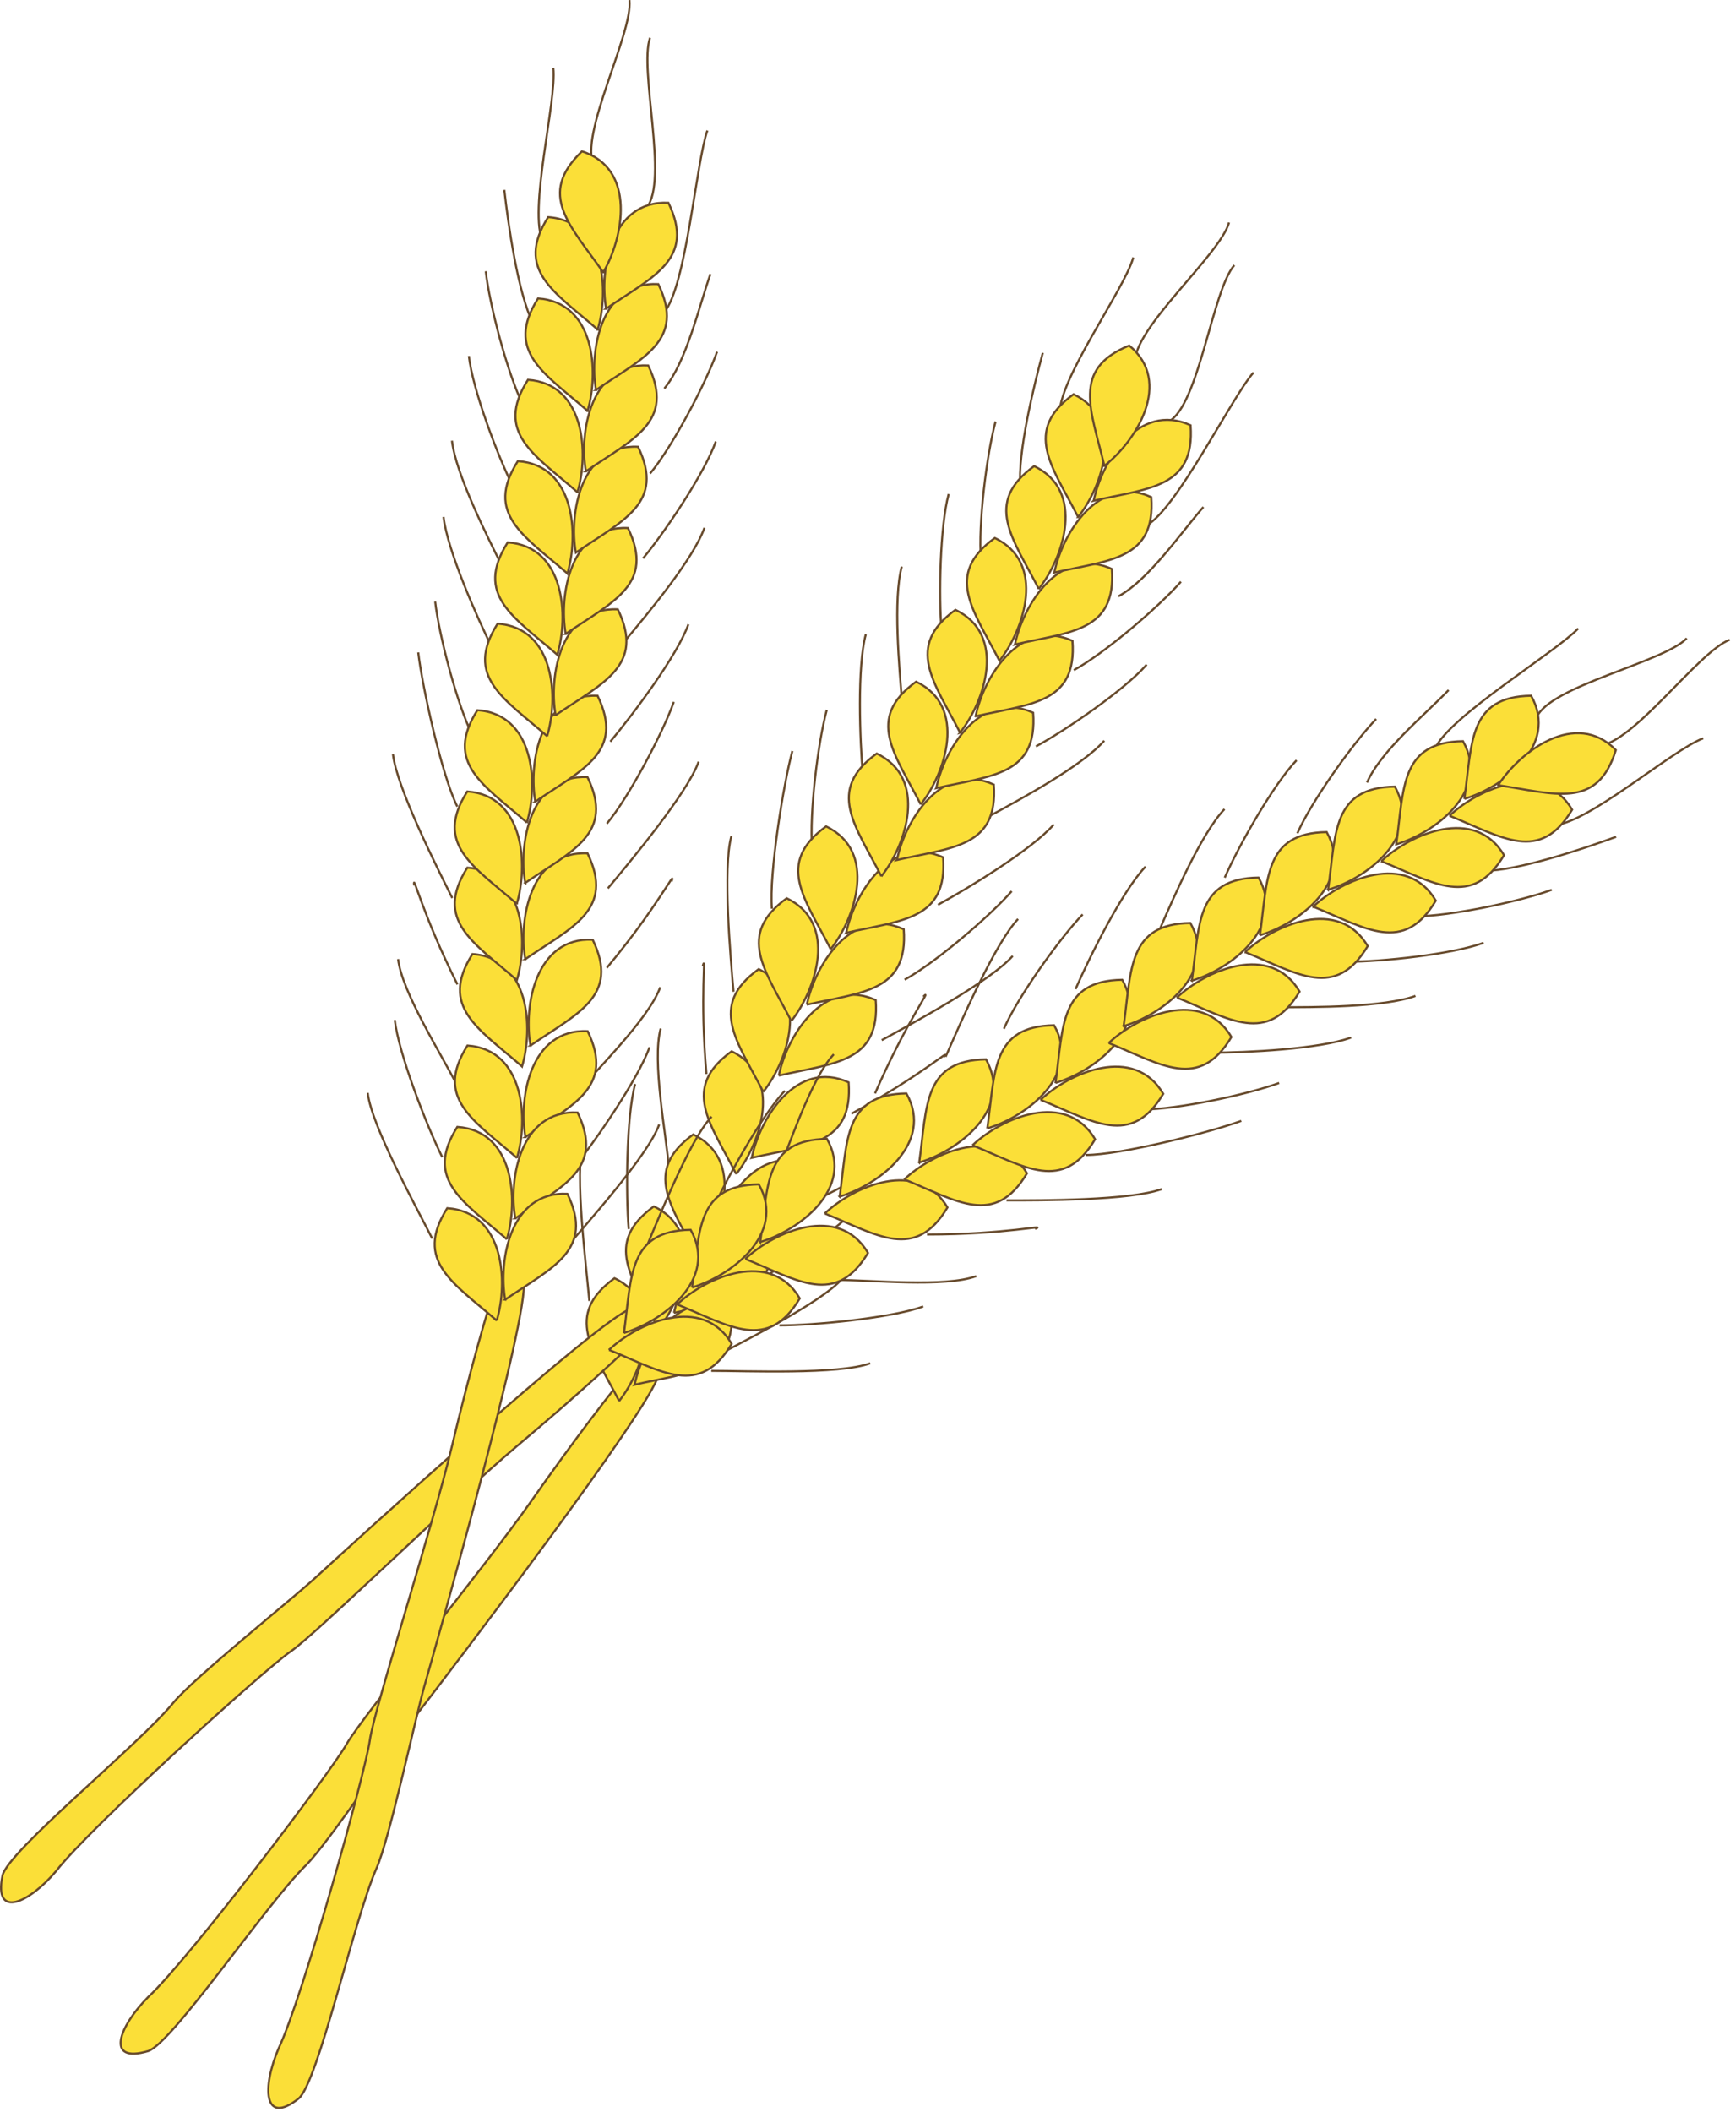 
        <svg xmlns:rdf="http://www.w3.org/1999/02/22-rdf-syntax-ns#" xmlns="http://www.w3.org/2000/svg" xmlns:cc="http://creativecommons.org/ns#" xmlns:xlink="http://www.w3.org/1999/xlink" xmlns:dc="http://purl.org/dc/elements/1.1/" x="0px" y="0px" width="412" height="501" viewBox="0 0 412 501" xml:space="preserve">
            <title>Wheat sheath</title>
            <desc xmlns:ian_image_library="https://ian.umces.edu/media-library/">
                <ian_image_library:title>Wheat sheath</ian_image_library:title>
                <ian_image_library:descr>Illustration of wheat sheath</ian_image_library:descr>
                <ian_image_library:scene>
                    <ian_image_library:contains>agriculture, agricultural, industry, farming, production, landuse, cultivation, wheat, sheath, edible, food, cereal, grain, grass, plant, vascular, Magnoliophyta, angiosperm, flowering, Liliopsida, monocot, Commelinidae, Cyperales, Poaceae, Triticum</ian_image_library:contains>
                    <ian_image_library:when>2003-12-06</ian_image_library:when>
                </ian_image_library:scene>
            </desc>
            
 <defs></defs>
 <path stroke="#674A2C" stroke-width=".5" d="m156.27 326.1c-1.578 7.801-50.133 71.213-57.275 80.494-4.603 5.997-21.069 30.675-26.46 35.937-9.378 9.184-31.787 42.364-37.411 44.018-10.205 3.004-6.963-5.791.038-12.825 9.335-8.59 43.326-53.277 47.097-60.009 3.511-6.267 33.04-42.234 43.704-57.47 10.438-14.878 19.351-26.481 25.067-33.288.26-.32 6.68-4.01 5.24 3.15z" fill="#FBDF38"/>
 <path stroke="#674A2C" stroke-width=".5" d="m139.87 308.6c-.713-8.201-3.565-30.102-1.486-37.751" fill="none"/>
 <path stroke="#674A2C" stroke-width=".5" d="m149.21 291.55c-.713-8.201-.562-26.752 1.523-34.402" fill="none"/>
 <path stroke="#674A2C" stroke-width=".5" d="m158.78 277.19c-.713-8.201-4.074-25.553-1.988-33.203" fill="none"/>
 <path stroke="#674A2C" stroke-width=".5" d="m167.65 254.77c-1.626-18.746.033-28.924-.864-25.618" fill="none"/>
 <path stroke="#674A2C" stroke-width=".5" d="m174.08 235.26c-.713-8.19-2.582-29.27-.508-36.93" fill="none"/>
 <path stroke="#674A2C" stroke-width=".5" d="m183.19 215.55c-.713-8.211 2.777-29.756 4.862-37.406" fill="none"/>
 <path stroke="#674A2C" stroke-width=".5" d="m192.75 201.18c-.708-8.201 1.383-25.11 3.463-32.771" fill="none"/>
 <path stroke="#674A2C" stroke-width=".5" d="m204.78 183.9c-.713-8.201-1.383-25.78.702-33.43" fill="none"/>
 <path stroke="#674A2C" stroke-width=".5" d="m214.13 166.86c-.713-8.211-2.204-24.807-.119-32.468" fill="none"/>
 <path stroke="#674A2C" stroke-width=".5" d="m223.47 149.8c-.719-8.19-.4-24.958 1.674-32.608" fill="none"/>
 <path stroke="#674A2C" stroke-width=".5" d="m232.81 132.76c-.713-8.201 1.372-25.121 3.468-32.771" fill="none"/>
 <path stroke="#674A2C" stroke-width=".5" d="m242.15 115.71c-.713-8.201 3.252-24.375 5.337-32.025" fill="none"/>
 <path stroke="#674A2C" stroke-width=".5" d="m251.49 98.662c-.713-8.189 15.386-29.939 17.471-37.589" fill="none"/>
 <path stroke="#674A2C" stroke-width=".5" d="m269.35 86.291c-.714-8.201 20.258-25.855 22.333-33.505" fill="none"/>
 <path stroke="#674A2C" stroke-width=".5" d="m167.62 322.9c7.239-3.943 27.065-13.646 32.306-19.6" fill="none"/>
 <path stroke="#674A2C" stroke-width=".5" d="m176.68 305.7c7.218-3.934 22.614-14.295 27.854-20.259" fill="none"/>
 <path stroke="#674A2C" stroke-width=".5" d="m183.37 289.78c7.229-3.922 23.554-10.696 28.778-16.66" fill="none"/>
 <path stroke="#674A2C" stroke-width=".5" d="m202.07 264.19c16.515-8.989 24.105-15.991 21.857-13.43" fill="none"/>
 <path stroke="#674A2C" stroke-width=".5" d="m209.26 246.74c7.229-3.933 25.845-14.014 31.085-19.978" fill="none"/>
 <path stroke="#674A2C" stroke-width=".5" d="m214.69 232.39c7.228-3.943 20.183-15.019 25.412-20.982" fill="none"/>
 <path stroke="#674A2C" stroke-width=".5" d="m222.61 214.62c7.229-3.944 22.263-13.084 27.487-19.048" fill="none"/>
 <path stroke="#674A2C" stroke-width=".5" d="m234.94 193.52c7.239-3.922 21.896-11.853 27.131-17.816" fill="none"/>
 <path stroke="#674A2C" stroke-width=".5" d="m245.86 177.06c7.239-3.922 21.047-13.441 26.277-19.405" fill="none"/>
 <path stroke="#674A2C" stroke-width=".5" d="m254.85 158.96c7.229-3.922 20.183-15.008 25.412-20.972" fill="none"/>
 <path stroke="#674A2C" stroke-width=".5" d="m265.42 141.46c7.229-3.922 14.948-15.224 20.173-21.188" fill="none"/>
 <path stroke="#674A2C" stroke-width=".5" d="m272.07 124.66c7.233-3.933 20.199-30.339 25.418-36.292" fill="none"/>
 <path stroke="#674A2C" stroke-width=".5" d="m277.34 100.02c7.229-3.922 10.372-31.161 15.602-37.114" fill="none"/>
 <path stroke="#674A2C" stroke-width=".5" d="m169.3 294.37c13.257-3.015 24.083-3.047 22.992-17.882-12.41-5.65-21.1 8.64-22.99 17.88z" fill="#FBDF38"/>
 <path stroke="#674A2C" stroke-width=".5" d="m165.62 298.23c-6.212-12.079-13.149-20.388-1.102-29.118 12.3 5.91 6.96 21.73 1.1 29.12z" fill="#FBDF38"/>
 <path stroke="#674A2C" stroke-width=".5" d="m178.41 274.64c13.257-3.025 24.072-3.058 22.992-17.893-12.41-5.63-21.1 8.64-22.99 17.89z" fill="#FBDF38"/>
 <path stroke="#674A2C" stroke-width=".5" d="m174.73 278.5c-6.212-12.08-13.149-20.378-1.102-29.108 12.3 5.89 6.96 21.73 1.1 29.11z" fill="#FBDF38"/>
 <path stroke="#674A2C" stroke-width=".5" d="m184.83 255.14c13.257-3.025 24.078-3.058 23.003-17.903-12.42-5.63-21.11 8.66-23 17.9z" fill="#FBDF38"/>
 <path stroke="#674A2C" stroke-width=".5" d="m181.14 259c-6.213-12.08-13.149-20.377-1.091-29.107 12.3 5.89 6.96 21.73 1.09 29.11z" fill="#FBDF38"/>
 <path stroke="#674A2C" stroke-width=".5" d="m191.48 238.32c13.252-3.003 24.083-3.058 23.003-17.892-12.43-5.63-21.09 8.65-23 17.89z" fill="#FBDF38"/>
 <path stroke="#674A2C" stroke-width=".5" d="m187.8 242.2c-6.213-12.08-13.149-20.388-1.091-29.118 12.31 5.88 6.95 21.72 1.09 29.12z" fill="#FBDF38"/>
 <path stroke="#674A2C" stroke-width=".5" d="m200.83 221.28c13.257-3.025 24.073-3.058 22.992-17.903-12.41-5.63-21.1 8.66-22.99 17.9z" fill="#FBDF38"/>
 <path stroke="#674A2C" stroke-width=".5" d="m197.15 225.15c-6.218-12.09-13.149-20.388-1.102-29.118 12.3 5.89 6.96 21.73 1.1 29.12z" fill="#FBDF38"/>
 <path stroke="#674A2C" stroke-width=".5" d="m212.86 204c13.257-3.014 24.073-3.047 22.992-17.892-12.43-5.63-21.1 8.65-22.99 17.89z" fill="#FBDF38"/>
 <path stroke="#674A2C" stroke-width=".5" d="m209.17 207.86c-6.213-12.08-13.155-20.377-1.103-29.107 12.31 5.89 6.97 21.73 1.1 29.11z" fill="#FBDF38"/>
 <path stroke="#674A2C" stroke-width=".5" d="m222.2 186.96c13.257-3.025 24.072-3.058 22.992-17.893-12.42-5.63-21.1 8.64-22.99 17.89z" fill="#FBDF38"/>
 <path stroke="#674A2C" stroke-width=".5" d="m218.52 190.82c-6.224-12.079-13.16-20.388-1.102-29.118 12.3 5.9 6.95 21.74 1.1 29.12z" fill="#FBDF38"/>
 <path stroke="#674A2C" stroke-width=".5" d="m231.54 169.91c13.257-3.014 24.083-3.047 22.986-17.892-12.42-5.63-21.1 8.65-22.99 17.89z" fill="#FBDF38"/>
 <path stroke="#674A2C" stroke-width=".5" d="m227.85 173.79c-6.212-12.09-13.149-20.399-1.102-29.129 12.31 5.9 6.97 21.73 1.1 29.13z" fill="#FBDF38"/>
 <path stroke="#674A2C" stroke-width=".5" d="m240.88 152.87c13.257-3.015 24.073-3.069 22.992-17.903-12.42-5.63-21.1 8.65-22.99 17.9z" fill="#FBDF38"/>
 <path stroke="#674A2C" stroke-width=".5" d="m237.2 156.74c-6.224-12.09-13.16-20.388-1.107-29.118 12.31 5.89 6.96 21.72 1.11 29.12z" fill="#FBDF38"/>
 <path stroke="#674A2C" stroke-width=".5" d="m250.22 135.82c13.257-3.015 24.083-3.058 23.002-17.893-12.42-5.63-21.11 8.64-23 17.89z" fill="#FBDF38"/>
 <path stroke="#674A2C" stroke-width=".5" d="m246.53 139.69c-6.212-12.09-13.149-20.388-1.102-29.119 12.31 5.89 6.97 21.73 1.1 29.12z" fill="#FBDF38"/>
 <path stroke="#674A2C" stroke-width=".5" d="m259.56 118.77c13.257-3.014 24.072-3.047 22.992-17.892-12.42-5.632-21.1 8.65-22.99 17.89z" fill="#FBDF38"/>
 <path stroke="#674A2C" stroke-width=".5" d="m255.88 122.65c-6.224-12.09-13.149-20.399-1.103-29.129 12.3 5.897 6.96 21.729 1.1 29.129z" fill="#FBDF38"/>
 <path stroke="#674A2C" stroke-width=".5" d="m262.1 110.5c-3.155-13.225-7.898-22.949 5.889-28.535 10.53 8.659 1.57 22.765-5.89 28.535z" fill="#FBDF38"/>
 <path stroke="#674A2C" stroke-width=".5" d="m159.96 311.42c13.257-3.014 24.067-3.058 23.003-17.892-12.43-5.65-21.1 8.64-23 17.89z" fill="#FBDF38"/>
 <path stroke="#674A2C" stroke-width=".5" d="m156.28 315.28c-6.224-12.079-13.16-20.388-1.102-29.107 12.31 5.88 6.96 21.72 1.1 29.11z" fill="#FBDF38"/>
 <path stroke="#674A2C" stroke-width=".5" d="m150.62 328.46c13.257-3.015 24.073-3.058 22.992-17.903-12.42-5.63-21.1 8.66-22.99 17.9z" fill="#FBDF38"/>
 <path stroke="#674A2C" stroke-width=".5" d="m146.94 332.33c-6.223-12.079-13.154-20.388-1.102-29.118 12.3 5.89 6.96 21.73 1.1 29.12z" fill="#FBDF38"/>
 <path stroke="#674A2C" stroke-width=".5" d="m149.94 310.36c-7.639 2.247-66.6 56.108-75.232 64.028-5.575 5.11-28.74 23.651-33.516 29.464-8.331 10.146-39.448 35.342-40.615 41.09-2.106 10.427 6.386 6.439 12.782-1.146 7.757-10.048 49.323-47.767 55.708-52.11 5.932-4.052 39.221-36.573 53.461-48.523 13.927-11.69 24.71-21.565 30.998-27.854.29-.31 3.42-7.02-3.59-4.95z" fill="#FBDF38"/>
 <path stroke="#674A2C" stroke-width=".5" d="m168.8 325.18c8.228 0 30.301.939 37.746-1.794" fill="none"/>
 <path stroke="#674A2C" stroke-width=".5" d="m184.98 314.4c8.228 0 26.693-1.75 34.132-4.495" fill="none"/>
 <path stroke="#674A2C" stroke-width=".5" d="m198.45 303.62c8.233 0 25.801 1.837 33.246-.907" fill="none"/>
 <path stroke="#674A2C" stroke-width=".5" d="m220.02 292.84c18.811 0 28.816-2.528 25.607-1.351" fill="none"/>
 <path stroke="#674A2C" stroke-width=".5" d="m238.88 284.75c8.238 0 29.415.043 36.838-2.69" fill="none"/>
 <path stroke="#674A2C" stroke-width=".5" d="m257.75 273.97c8.228 0 29.394-5.337 36.838-8.082" fill="none"/>
 <path stroke="#674A2C" stroke-width=".5" d="m271.23 263.18c8.217 0 24.904-3.544 32.349-6.288" fill="none"/>
 <path stroke="#674A2C" stroke-width=".5" d="m287.41 249.71c8.233 0 25.802-.854 33.246-3.598" fill="none"/>
 <path stroke="#674A2C" stroke-width=".5" d="m303.58 238.93c8.223 0 24.904.043 32.349-2.69" fill="none"/>
 <path stroke="#674A2C" stroke-width=".5" d="m319.75 228.14c8.232 0 24.915-1.761 32.349-4.495" fill="none"/>
 <path stroke="#674A2C" stroke-width=".5" d="m335.93 217.36c8.223 0 24.905-3.544 32.35-6.288" fill="none"/>
 <path stroke="#674A2C" stroke-width=".5" d="m352.09 206.58c8.233 0 24.008-5.348 31.452-8.082" fill="none"/>
 <path stroke="#674A2C" stroke-width=".5" d="m368.28 195.8c8.222 0 28.491-17.925 35.936-20.658" fill="none"/>
 <path stroke="#674A2C" stroke-width=".5" d="m379.06 176.93c8.223 0 23.997-22.419 31.441-25.164" fill="none"/>
 <path stroke="#674A2C" stroke-width=".5" d="m152.16 298.77c3.279-7.553 11.248-28.146 16.726-33.884" fill="none"/>
 <path stroke="#674A2C" stroke-width=".5" d="m168.5 288.26c3.285-7.552 12.285-23.78 17.763-29.496" fill="none"/>
 <path stroke="#674A2C" stroke-width=".5" d="m183.77 280.22c3.295-7.553 8.633-24.397 14.111-30.123" fill="none"/>
 <path stroke="#674A2C" stroke-width=".5" d="m207.67 259.37c7.52-17.244 13.83-25.401 11.463-22.938" fill="none"/>
 <path stroke="#674A2C" stroke-width=".5" d="m224.42 250.69c3.295-7.542 11.707-26.968 17.195-32.695" fill="none"/>
 <path stroke="#674A2C" stroke-width=".5" d="m238.25 244.04c3.285-7.542 13.204-21.404 18.692-27.13" fill="none"/>
 <path stroke="#674A2C" stroke-width=".5" d="m255.26 234.62c3.296-7.552 11.107-23.316 16.596-29.042" fill="none"/>
 <path stroke="#674A2C" stroke-width=".5" d="m275.21 220.5c3.29-7.542 9.919-22.841 15.396-28.567" fill="none"/>
 <path stroke="#674A2C" stroke-width=".5" d="m290.66 208.19c3.295-7.542 11.571-22.128 17.049-27.854" fill="none"/>
 <path stroke="#674A2C" stroke-width=".5" d="m307.9 197.68c3.295-7.542 13.214-21.404 18.702-27.13" fill="none"/>
 <path stroke="#674A2C" stroke-width=".5" d="m324.43 185.63c3.285-7.542 13.884-16.218 19.362-21.933" fill="none"/>
 <path stroke="#674A2C" stroke-width=".5" d="m340.6 177.54c3.295-7.542 28.48-22.733 33.959-28.459" fill="none"/>
 <path stroke="#674A2C" stroke-width=".5" d="m364.68 170.17c3.279-7.531 30.146-13.041 35.634-18.757" fill="none"/>
 <path stroke="#674A2C" stroke-width=".5" d="m180.43 294.62c1.847-13.473.951-24.246 15.829-24.461 6.69 11.9-6.79 21.78-15.83 24.46z" fill="#FBDF38"/>
 <path stroke="#674A2C" stroke-width=".5" d="m176.89 298.63c12.576 5.153 21.447 11.334 29.107-1.427-6.93-11.75-22.26-5.05-29.11 1.43z" fill="#FBDF38"/>
 <path stroke="#674A2C" stroke-width=".5" d="m199.28 283.84c1.869-13.462.972-24.245 15.839-24.461 6.69 11.9-6.79 21.77-15.84 24.46z" fill="#FBDF38"/>
 <path stroke="#674A2C" stroke-width=".5" d="m195.75 287.85c12.577 5.153 21.453 11.334 29.107-1.426-6.94-11.75-22.25-5.05-29.11 1.43z" fill="#FBDF38"/>
 <path stroke="#674A2C" stroke-width=".5" d="m218.16 275.76c1.858-13.462.951-24.246 15.839-24.461 6.68 11.88-6.8 21.77-15.84 24.46z" fill="#FBDF38"/>
 <path stroke="#674A2C" stroke-width=".5" d="m214.62 279.76c12.587 5.154 21.458 11.345 29.107-1.426-6.93-11.74-22.24-5.04-29.11 1.43z" fill="#FBDF38"/>
 <path stroke="#674A2C" stroke-width=".5" d="m234.32 267.67c1.869-13.462.972-24.245 15.85-24.461 6.69 11.89-6.79 21.78-15.85 24.46z" fill="#FBDF38"/>
 <path stroke="#674A2C" stroke-width=".5" d="m230.8 271.68c12.577 5.143 21.442 11.334 29.097-1.426-6.94-11.75-22.25-5.06-29.1 1.43z" fill="#FBDF38"/>
 <path stroke="#674A2C" stroke-width=".5" d="m250.51 256.88c1.858-13.462.951-24.246 15.829-24.462 6.69 11.9-6.79 21.78-15.83 24.46z" fill="#FBDF38"/>
 <path stroke="#674A2C" stroke-width=".5" d="m246.96 260.89c12.588 5.143 21.458 11.334 29.107-1.426-6.92-11.74-22.24-5.05-29.11 1.43z" fill="#FBDF38"/>
 <path stroke="#674A2C" stroke-width=".5" d="m266.67 243.41c1.869-13.462.973-24.245 15.839-24.461 6.69 11.89-6.79 21.78-15.84 24.46z" fill="#FBDF38"/>
 <path stroke="#674A2C" stroke-width=".5" d="m263.14 247.41c12.576 5.154 21.458 11.345 29.107-1.416-6.94-11.75-22.25-5.05-29.11 1.42z" fill="#FBDF38"/>
 <path stroke="#674A2C" stroke-width=".5" d="m282.86 232.63c1.847-13.462.95-24.246 15.828-24.461 6.69 11.88-6.79 21.78-15.83 24.46z" fill="#FBDF38"/>
 <path stroke="#674A2C" stroke-width=".5" d="m279.32 236.63c12.581 5.154 21.457 11.345 29.107-1.416-6.93-11.75-22.25-5.06-29.11 1.42z" fill="#FBDF38"/>
 <path stroke="#674A2C" stroke-width=".5" d="m299.02 221.84c1.869-13.462.962-24.245 15.84-24.461 6.69 11.9-6.79 21.79-15.84 24.46z" fill="#FBDF38"/>
 <path stroke="#674A2C" stroke-width=".5" d="m295.49 225.84c12.577 5.154 21.447 11.345 29.103-1.416-6.93-11.74-22.24-5.05-29.1 1.42z" fill="#FBDF38"/>
 <path stroke="#674A2C" stroke-width=".5" d="m315.2 211.06c1.858-13.462.961-24.246 15.839-24.461 6.68 11.9-6.8 21.78-15.84 24.46z" fill="#FBDF38"/>
 <path stroke="#674A2C" stroke-width=".5" d="m311.66 215.06c12.576 5.154 21.458 11.345 29.091-1.416-6.92-11.74-22.23-5.05-29.09 1.42z" fill="#FBDF38"/>
 <path stroke="#674A2C" stroke-width=".5" d="m331.37 200.28c1.858-13.462.962-24.245 15.834-24.461 6.7 11.89-6.78 21.78-15.83 24.46z" fill="#FBDF38"/>
 <path stroke="#674A2C" stroke-width=".5" d="m327.83 204.29c12.582 5.143 21.452 11.334 29.113-1.426-6.93-11.74-22.24-5.06-29.11 1.43z" fill="#FBDF38"/>
 <path stroke="#674A2C" stroke-width=".5" d="m347.54 189.5c1.858-13.462.962-24.246 15.84-24.461 6.68 11.89-6.79 21.78-15.84 24.46z" fill="#FBDF38"/>
 <path stroke="#674A2C" stroke-width=".5" d="m344.01 193.5c12.577 5.143 21.447 11.334 29.097-1.426-6.93-11.74-22.24-5.05-29.1 1.43z" fill="#FBDF38"/>
 <path stroke="#674A2C" stroke-width=".5" d="m355.56 186.26c13.441 1.999 23.544 5.878 27.92-8.341-9.54-9.76-22.81.40-27.92 8.34z" fill="#FBDF38"/>
 <path stroke="#674A2C" stroke-width=".5" d="m164.25 305.41c1.858-13.474.962-24.256 15.84-24.462 6.68 11.89-6.8 21.77-15.84 24.46z" fill="#FBDF38"/>
 <path stroke="#674A2C" stroke-width=".5" d="m160.71 309.42c12.577 5.143 21.453 11.334 29.097-1.427-6.93-11.75-22.24-5.06-29.1 1.43z" fill="#FBDF38"/>
 <path stroke="#674A2C" stroke-width=".5" d="m148.08 316.19c1.858-13.474.951-24.257 15.829-24.462 6.69 11.89-6.79 21.77-15.83 24.46z" fill="#FBDF38"/>
 <path stroke="#674A2C" stroke-width=".5" d="m144.54 320.2c12.577 5.144 21.458 11.334 29.107-1.426-6.93-11.75-22.25-5.05-29.11 1.43z" fill="#FBDF38"/>
 <path stroke="#674A2C" stroke-width=".5" d="m124.27 304.02c1.416 7.833-20.334 84.675-23.554 95.944-2.064 7.261-8.276 36.271-11.334 43.153-5.337 12.004-13.927 51.105-18.552 54.715-8.384 6.547-8.611-2.82-4.7-11.95 5.51-11.431 20.621-65.486 21.652-73.136.951-7.121 15.137-51.441 19.438-69.539 4.214-17.676 8.222-31.743 11.031-40.182.13-.37 4.72-6.18 6.02 1.01z" fill="#FBDF38"/>
 <path stroke="#674A2C" stroke-width=".5" d="m102.57 293.79c-3.695-7.357-14.414-26.666-15.299-34.542" fill="none"/>
 <path stroke="#674A2C" stroke-width=".5" d="m104.97 274.51c-3.684-7.358-10.389-24.667-11.269-32.543" fill="none"/>
 <path stroke="#674A2C" stroke-width=".5" d="m108.57 257.64c-3.685-7.369-13.203-22.257-14.089-30.134" fill="none"/>
 <path stroke="#674A2C" stroke-width=".5" d="m108.56 233.52c-8.428-16.834-10.643-26.904-10.265-23.5" fill="none"/>
 <path stroke="#674A2C" stroke-width=".5" d="m107.34 213.03c-3.684-7.358-13.208-26.266-14.089-34.143" fill="none"/>
 <path stroke="#674A2C" stroke-width=".5" d="m108.53 191.33c-3.684-7.358-8.374-28.687-9.27-36.563" fill="none"/>
 <path stroke="#674A2C" stroke-width=".5" d="m112.14 174.45c-3.685-7.358-7.974-23.856-8.86-31.733" fill="none"/>
 <path stroke="#674A2C" stroke-width=".5" d="m116.94 153.96c-3.685-7.357-10.794-23.457-11.68-31.344" fill="none"/>
 <path stroke="#674A2C" stroke-width=".5" d="m119.34 134.66c-3.684-7.358-11.193-22.247-12.08-30.123" fill="none"/>
 <path stroke="#674A2C" stroke-width=".5" d="m121.73 115.38c-3.684-7.358-9.573-23.057-10.458-30.934" fill="none"/>
 <path stroke="#674A2C" stroke-width=".5" d="m124.14 96.091c-3.685-7.369-7.985-23.856-8.86-31.744" fill="none"/>
 <path stroke="#674A2C" stroke-width=".5" d="m126.54 76.794c-3.684-7.358-5.964-23.856-6.85-31.744" fill="none"/>
 <path stroke="#674A2C" stroke-width=".5" d="m128.92 57.508c-3.684-7.358 3.274-33.516 2.388-41.393" fill="none"/>
 <path stroke="#674A2C" stroke-width=".5" d="m140.97 39.41c-3.685-7.358 9.292-31.496 8.417-39.383" fill="none"/>
 <path stroke="#674A2C" stroke-width=".5" d="m133.64 296.85c5.284-6.31 20.14-22.657 22.809-30.112" fill="none"/>
 <path stroke="#674A2C" stroke-width=".5" d="m135.72 277.53c5.272-6.321 15.764-21.631 18.422-29.097" fill="none"/>
 <path stroke="#674A2C" stroke-width=".5" d="m136.07 260.28c5.278-6.321 17.941-18.627 20.621-26.104" fill="none"/>
 <path stroke="#674A2C" stroke-width=".5" d="m144.02 229.58c12.047-14.457 16.509-23.749 15.364-20.529" fill="none"/>
 <path stroke="#674A2C" stroke-width=".5" d="m144.27 210.72c5.272-6.321 18.865-22.549 21.534-30.026" fill="none"/>
 <path stroke="#674A2C" stroke-width=".5" d="m144.03 195.37c5.262-6.32 13.219-21.404 15.883-28.87" fill="none"/>
 <path stroke="#674A2C" stroke-width=".5" d="m144.84 175.93c5.267-6.31 15.877-20.355 18.535-27.833" fill="none"/>
 <path stroke="#674A2C" stroke-width=".5" d="m148.52 151.78c5.278-6.321 15.996-19.103 18.654-26.569" fill="none"/>
 <path stroke="#674A2C" stroke-width=".5" d="m152.61 132.45c5.273-6.321 14.608-20.248 17.266-27.714" fill="none"/>
 <path stroke="#674A2C" stroke-width=".5" d="m154.29 112.32c5.268-6.321 13.225-21.404 15.888-28.87" fill="none"/>
 <path stroke="#674A2C" stroke-width=".5" d="m157.66 92.158c5.284-6.332 8.287-19.686 10.945-27.152" fill="none"/>
 <path stroke="#674A2C" stroke-width=".5" d="m157.64 74.071c5.272-6.321 7.585-35.645 10.237-43.11" fill="none"/>
 <path stroke="#674A2C" stroke-width=".5" d="m153.46 49.242c5.262-6.31-1.848-32.803.81-40.269" fill="none"/>
 <path stroke="#674A2C" stroke-width=".5" d="m124.69 269.72c11.215-7.693 21.253-11.712 14.781-25.11-13.63-.66-16.43 15.82-14.78 25.11z" fill="#FBDF38"/>
 <path stroke="#674A2C" stroke-width=".5" d="m122.69 274.68c-10.227-8.935-19.735-14.111-11.75-26.666 13.59.94 14.47 17.64 11.75 26.67z" fill="#FBDF38"/>
 <path stroke="#674A2C" stroke-width=".5" d="m125.89 248.02c11.205-7.693 21.237-11.723 14.775-25.11-13.64-.64-16.43 15.82-14.77 25.11z" fill="#FBDF38"/>
 <path stroke="#674A2C" stroke-width=".5" d="m123.89 252.98c-10.243-8.946-19.751-14.111-11.766-26.666 13.62.94 14.48 17.63 11.77 26.67z" fill="#FBDF38"/>
 <path stroke="#674A2C" stroke-width=".5" d="m124.66 227.53c11.215-7.693 21.252-11.712 14.781-25.11-13.63-.66-16.42 15.83-14.78 25.11z" fill="#FBDF38"/>
 <path stroke="#674A2C" stroke-width=".5" d="m122.67 232.49c-10.243-8.935-19.74-14.111-11.766-26.666 13.62.94 14.49 17.64 11.77 26.67z" fill="#FBDF38"/>
 <path stroke="#674A2C" stroke-width=".5" d="m124.65 209.44c11.215-7.682 21.252-11.712 14.781-25.099-13.63-.66-16.43 15.82-14.78 25.1z" fill="#FBDF38"/>
 <path stroke="#674A2C" stroke-width=".5" d="m122.65 214.4c-10.232-8.935-19.74-14.1-11.755-26.655 13.61.95 14.47 17.63 11.75 26.66z" fill="#FBDF38"/>
 <path stroke="#674A2C" stroke-width=".5" d="m127.04 190.16c11.215-7.693 21.253-11.712 14.781-25.11-13.62-.66-16.42 15.83-14.78 25.11z" fill="#FBDF38"/>
 <path stroke="#674A2C" stroke-width=".5" d="m125.05 195.12c-10.232-8.935-19.74-14.1-11.755-26.655 13.6.94 14.48 17.62 11.75 26.66z" fill="#FBDF38"/>
 <path stroke="#674A2C" stroke-width=".5" d="m131.85 169.66c11.205-7.682 21.247-11.712 14.781-25.11-13.62-.66-16.42 15.82-14.78 25.11z" fill="#FBDF38"/>
 <path stroke="#674A2C" stroke-width=".5" d="m129.85 174.62c-10.232-8.946-19.74-14.1-11.761-26.666 13.62.94 14.49 17.64 11.76 26.67z" fill="#FBDF38"/>
 <path stroke="#674A2C" stroke-width=".5" d="m134.25 150.37c11.215-7.682 21.253-11.712 14.781-25.11-13.62-.66-16.42 15.82-14.78 25.11z" fill="#FBDF38"/>
 <path stroke="#674A2C" stroke-width=".5" d="m132.26 155.32c-10.243-8.936-19.751-14.089-11.766-26.655 13.62.95 14.49 17.64 11.77 26.66z" fill="#FBDF38"/>
 <path stroke="#674A2C" stroke-width=".5" d="m136.66 131.09c11.204-7.693 21.242-11.723 14.77-25.11-13.62-.66-16.43 15.82-14.77 25.11z" fill="#FBDF38"/>
 <path stroke="#674A2C" stroke-width=".5" d="m134.66 136.04c-10.232-8.935-19.75-14.1-11.766-26.655 13.61.93 14.49 17.62 11.77 26.66z" fill="#FBDF38"/>
 <path stroke="#674A2C" stroke-width=".5" d="m139.05 111.8c11.215-7.693 21.253-11.723 14.781-25.11-13.63-.658-16.43 15.82-14.78 25.11z" fill="#FBDF38"/>
 <path stroke="#674A2C" stroke-width=".5" d="m137.05 116.76c-10.231-8.946-19.74-14.111-11.755-26.666 13.6.929 14.47 17.626 11.75 26.666z" fill="#FBDF38"/>
 <path stroke="#674A2C" stroke-width=".5" d="m141.45 92.504c11.199-7.693 21.253-11.712 14.781-25.11-13.63-.648-16.42 15.829-14.78 25.11z" fill="#FBDF38"/>
 <path stroke="#674A2C" stroke-width=".5" d="m139.45 97.463c-10.232-8.935-19.74-14.111-11.755-26.666 13.61.940 14.47 17.634 11.75 26.666z" fill="#FBDF38"/>
 <path stroke="#674A2C" stroke-width=".5" d="m143.85 73.218c11.215-7.693 21.247-11.712 14.781-25.11-13.63-.659-16.44 15.818-14.78 25.11z" fill="#FBDF38"/>
 <path stroke="#674A2C" stroke-width=".5" d="m141.85 78.177c-10.232-8.946-19.75-14.111-11.761-26.666 13.62.940 14.48 17.633 11.76 26.666z" fill="#FBDF38"/>
 <path stroke="#674A2C" stroke-width=".5" d="m143.16 64.596c-7.801-11.129-15.796-18.422-5.046-28.697 13 4.159 9.84 20.572 5.05 28.697z" fill="#FBDF38"/>
 <path stroke="#674A2C" stroke-width=".5" d="m122.29 289.01c11.215-7.682 21.252-11.712 14.781-25.11-13.62-.65-16.43 15.83-14.78 25.11z" fill="#FBDF38"/>
 <path stroke="#674A2C" stroke-width=".5" d="m120.29 293.97c-10.232-8.936-19.745-14.1-11.755-26.655 13.61.93 14.48 17.61 11.75 26.65z" fill="#FBDF38"/>
 <path stroke="#674A2C" stroke-width=".5" d="m119.89 308.29c11.204-7.683 21.247-11.712 14.775-25.099-13.61-.65-16.41 15.82-14.77 25.1z" fill="#FBDF38"/>
 <path stroke="#674A2C" stroke-width=".5" d="m117.89 313.26c-10.232-8.936-19.74-14.11-11.755-26.665 13.61.94 14.49 17.62 11.75 26.66z" fill="#FBDF38"/>
</svg>
